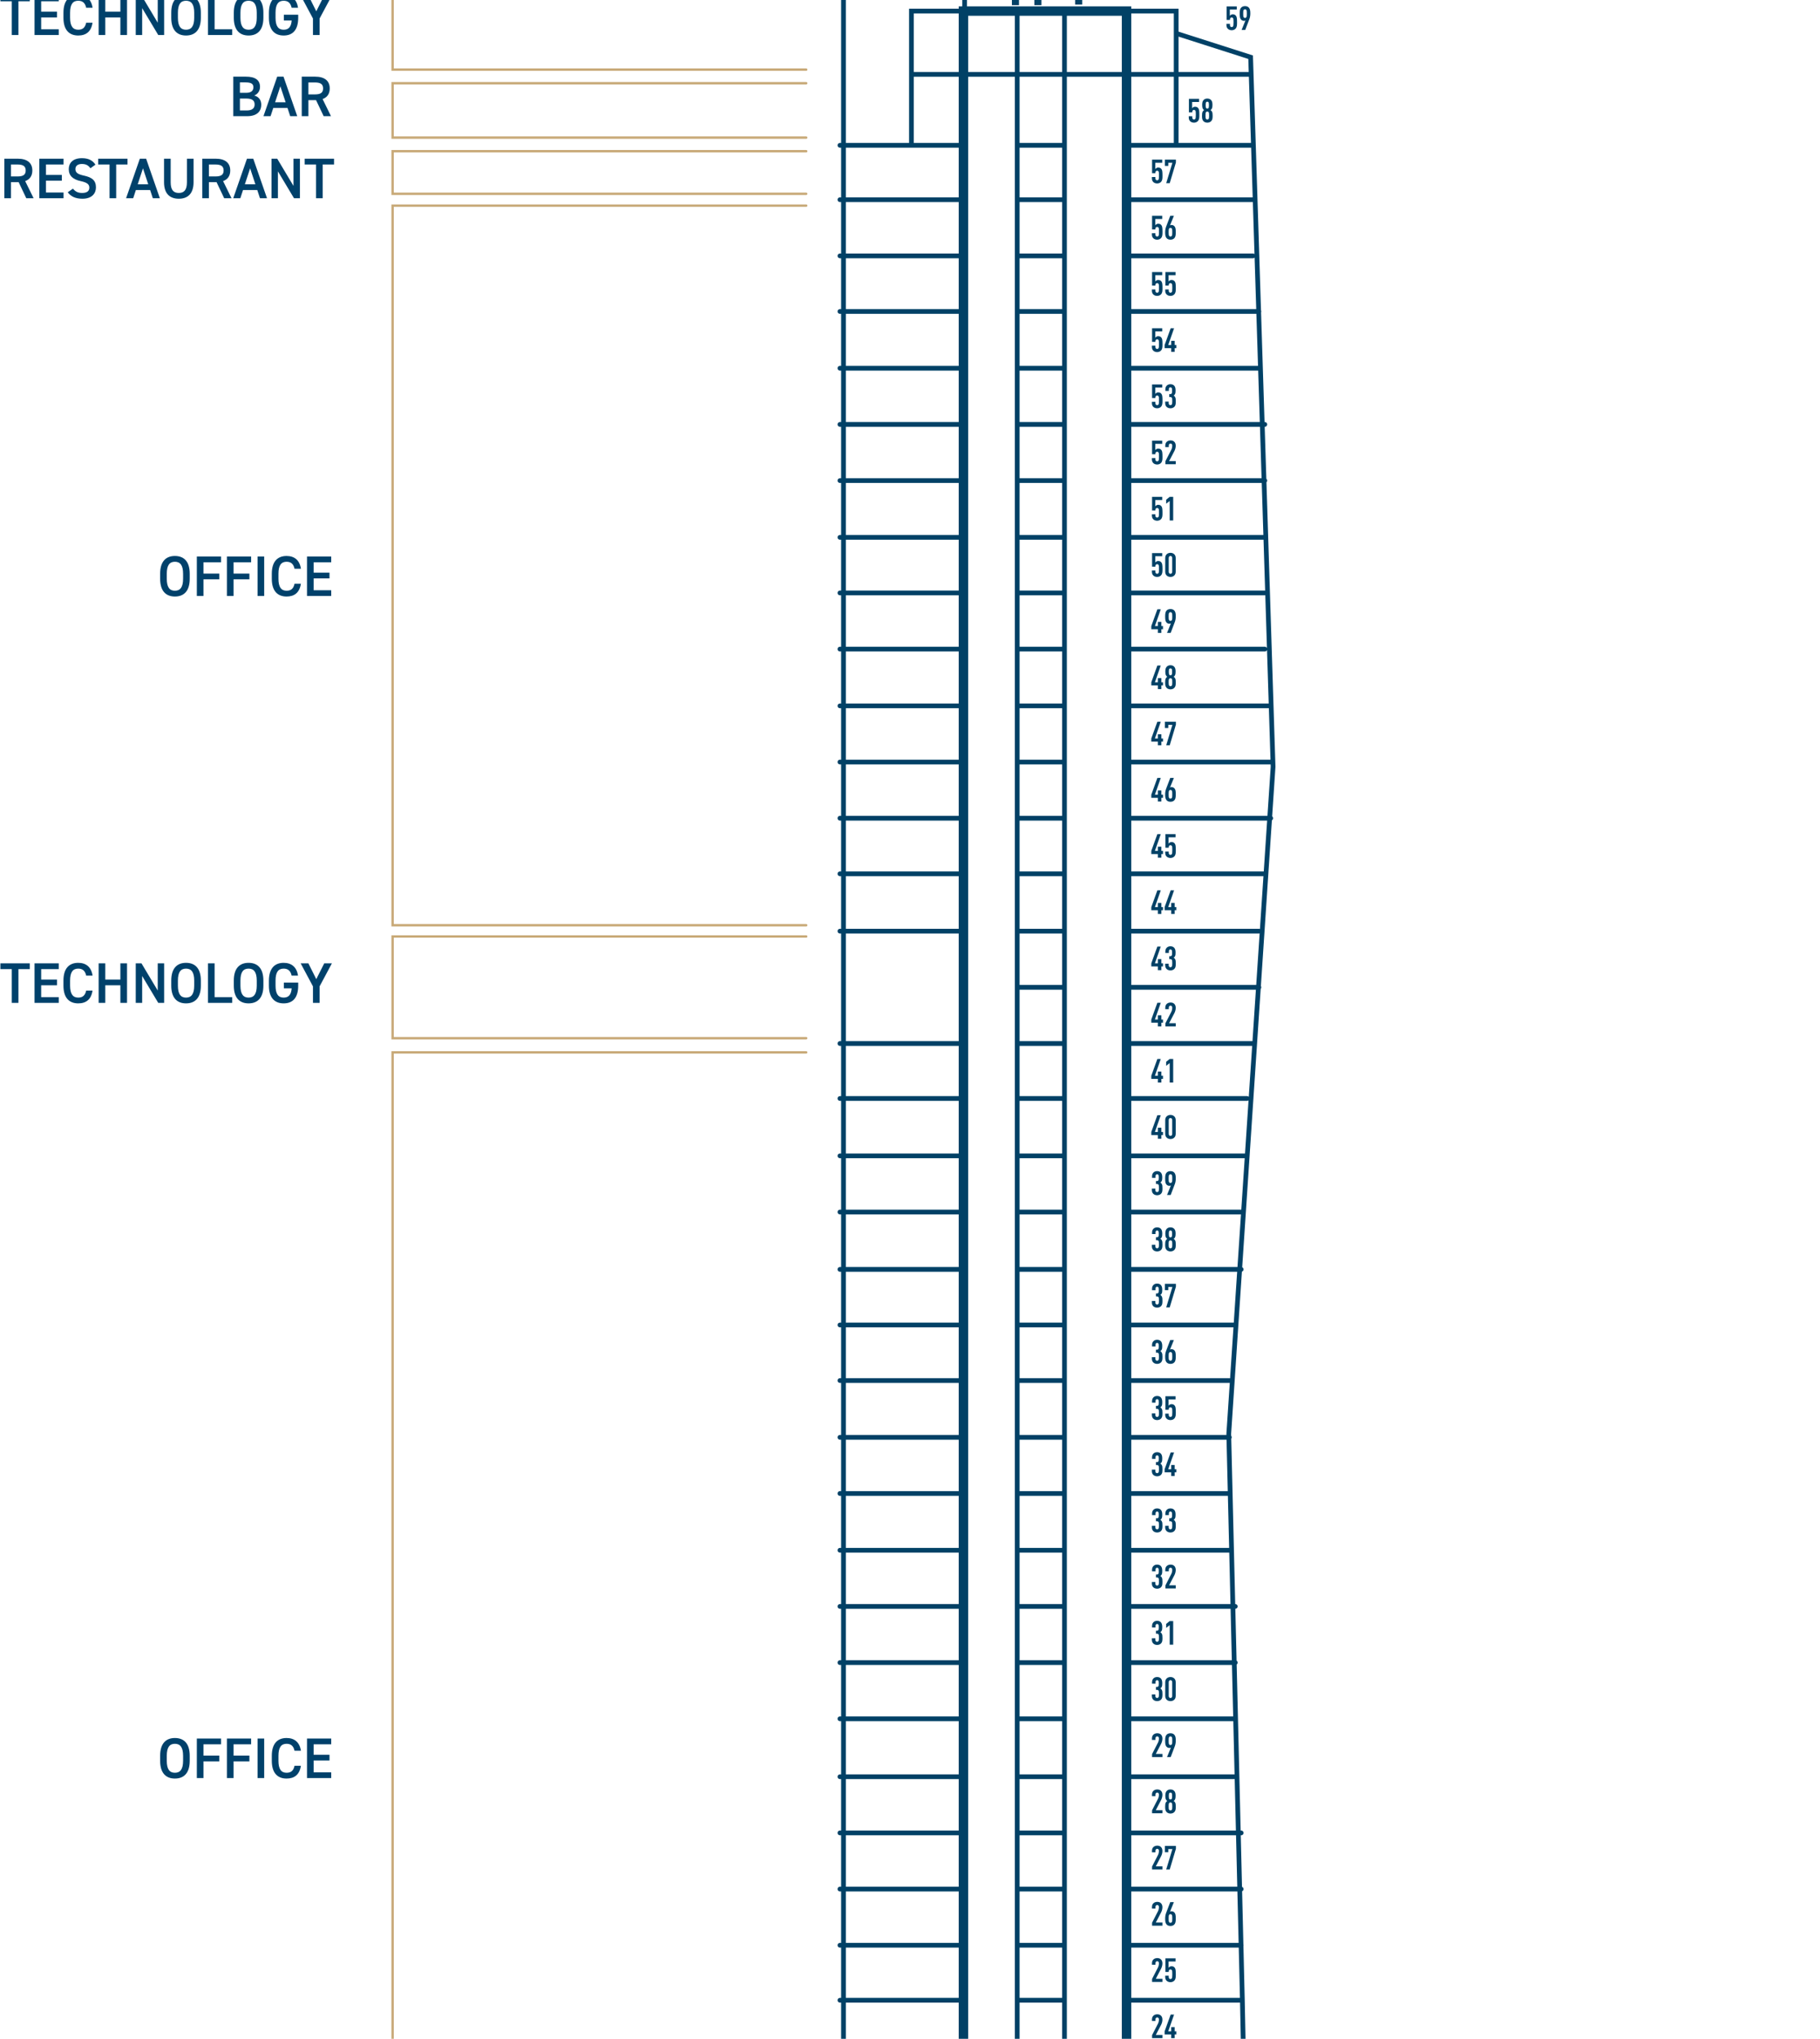 <svg width="636" height="712" viewBox="0 0 636 712" fill="none" xmlns="http://www.w3.org/2000/svg">
<g clip-path="url(#clip0_1336_7708)">
<path d="M336.674 1319.06V1181.33V901.107V3.869H393.667V144.288V450.939V881.076V1275.9V1320.92H334.402V1291.39H175.605" stroke="#014166" stroke-width="3.304" stroke-miterlimit="10" stroke-linecap="round"/>
<path d="M411.014 49.712V3.87H392.429M318.502 25.965H437.032M318.502 49.712V3.87H337.087V-13.27L294.755 -26.279V315.889V761.307V1007.25V1132.18H337.087M445.499 1176.58H420.719V1171.41M447.564 1153.24H420.719V1148.08M371.985 1320.92V1246.58V812.313V543.451V261.58V3.87M355.465 1320.92V1246.58V812.313V543.451V261.58V3.87M395.32 1130.73H448.596M293.516 1091.91H336.261M293.516 954.59H336.261M293.516 167.83H336.261M293.516 69.743H336.261M293.516 50.745H336.261M293.516 89.36H336.261M293.516 108.771H336.261M293.516 128.595H336.261M293.516 148.212H336.261M293.516 187.654H336.261M293.516 207.064H336.261M293.516 226.682H336.261M293.516 246.506H336.261M293.516 266.123H336.261M293.516 285.74H336.261M293.516 305.151H336.261M293.516 325.182H336.261M293.516 364.417H336.261M293.516 383.621H336.261M293.516 403.651H336.261M293.516 423.269H336.261M293.516 443.299H336.261M293.516 462.71H336.261M293.516 482.121H336.261M293.516 501.945H336.261M293.516 521.562H336.261M293.516 541.386H336.261M293.516 561.003H336.261M293.516 580.621H336.261M293.516 600.238H336.261M293.516 620.475H336.261M293.516 640.093H336.261M293.516 659.71H336.261M293.516 679.327H336.261M293.516 698.532H336.261M293.516 719.182H336.261M293.516 738.593H336.261M293.516 758.416H336.261M293.516 777.827H336.261M293.516 797.445H336.261M293.516 817.062H336.261M293.516 836.886H336.261M293.516 876.121H336.261M293.516 895.532H336.261M293.516 915.356H336.261M293.516 934.766H336.261M293.516 974.001H336.261M293.516 993.619H336.261M293.516 1013.24H336.261M293.516 1033.06H336.261M293.516 1052.88H336.261M293.516 1072.29H336.261M293.516 1111.74H336.261M395.32 1111.74H450.661M395.32 1091.91H452.107M395.32 1072.29H453.346M395.32 1052.88H454.378M395.32 1033.06H456.443M395.32 1013.24H456.443M395.32 993.619H458.508M395.32 974.001H460.573M395.32 954.59H458.508M395.32 934.766H456.443M395.32 915.356H454.378M395.32 895.532H452.313M429.185 876.121H450.248H395.32M395.32 856.71H448.183M395.32 836.886H446.118M395.32 817.062H444.053M395.32 797.445H441.988M395.32 777.827H439.923M395.32 758.416H437.858M395.32 738.593H437.858M395.32 719.182H433.728M395.32 698.532H433.728M395.32 679.327H433.728M395.32 659.71H433.728M395.32 640.093H433.728M395.32 620.475H431.663M395.32 600.238H431.663M395.32 580.621H431.663M395.32 561.003H431.663M395.32 541.386H429.598M395.32 521.562H429.598M395.32 501.945H429.598M395.32 482.121H429.598M395.32 462.71H431.663M395.32 443.299H433.728M395.32 423.269H433.728M395.32 403.651H435.793M395.32 383.621H435.793M395.32 364.417H437.858M395.32 344.799H439.923M395.32 325.182H439.923M395.32 305.151H441.988M395.32 285.74H444.053M395.32 266.123H444.053M395.32 246.506H444.053M395.32 226.682H441.988M395.32 207.064H441.988M395.32 187.654H441.988M395.32 167.83H441.988M395.32 148.212H441.988M395.32 128.595H439.923M395.32 108.771H439.923M395.32 89.36H437.858M355.465 50.745H371.779M173.953 1274.04H334.815M173.953 1256.08H334.815M173.953 1234.19H334.815M355.465 1274.04H371.779M355.465 1256.08H371.779M355.465 1234.19H371.779M355.465 1211.47H371.779M178.496 1176.58H219.589L220.622 1169.76M178.496 1153.24H223.719L226.61 1121.44M334.609 1153.24H270.801L266.877 1121.44M355.465 1176.58H371.779M355.465 1153.24H371.779M355.465 1130.73H371.779M355.465 1111.74H371.779M355.465 1091.91H371.779M355.465 1072.29H371.779M355.465 1052.88H371.779M355.465 1033.06H371.779M355.465 1013.24H371.779M355.465 993.619H371.779M355.465 974.001H371.779M355.465 954.59H371.779M355.465 934.766H371.779M355.465 915.356H371.779M355.465 895.532H371.779M355.465 876.121H371.779M355.465 856.71H371.779M355.465 836.886H371.779M355.465 817.062H371.779M355.465 797.445H371.779M355.465 777.827H371.779M355.465 758.416H371.779M355.465 738.593H371.779M355.465 719.182H371.779M355.465 698.532H371.779M355.465 679.327H371.779M355.465 659.71H371.779M355.465 640.093H371.779M355.465 620.475H371.779M355.465 600.238H371.779M355.465 580.621H371.779M355.465 561.003H371.779M355.465 541.386H371.779M355.465 521.562H371.779M355.465 501.945H371.779M355.465 482.121H371.779M355.465 462.71H371.779M355.465 443.299H371.779M355.465 423.269H371.779M355.465 403.651H371.779M355.465 383.621H371.779M355.465 364.417H371.779M355.465 344.799H371.779M355.465 325.182H371.779M355.465 305.151H371.779M355.465 285.74H371.779M355.465 266.123H371.779M355.465 246.506H371.779M355.465 226.682H371.779M355.465 207.064H371.779M355.465 187.654H371.779M355.465 167.83H371.779M355.465 148.212H371.779M355.465 128.595H371.779M355.465 108.771H371.779M355.465 89.36H371.779M355.465 69.743H371.779M395.32 69.743H415.763H437.858M395.32 50.745H437.858M443.434 1211.47L450.661 1110.91L460.367 974.208L450.455 875.501L448.596 856.916L434.554 718.562L434.141 698.325L429.392 500.706L444.879 267.775L437.032 19.976L411.22 11.716" stroke="#014166" stroke-width="1.652" stroke-miterlimit="10" stroke-linecap="round"/>
<path d="M362.692 1.806V-12.856M354.845 1.806V-12.856M337.086 -13.269H376.321M376.94 -16.779V1.599M337.086 -13.888V-16.779M459.54 1256.08V1274.04" stroke="#014166" stroke-width="2.478" stroke-miterlimit="10"/>
<path d="M404.394 703.434C404.892 703.434 405.331 703.561 405.667 703.873C405.99 704.174 406.21 704.636 406.21 705.296C406.21 705.897 406.025 706.591 405.759 707.1L403.897 710.662H406.21V711.761H402.59V710.72L404.649 706.718C404.834 706.371 404.984 705.851 404.984 705.249C404.984 704.775 404.73 704.532 404.394 704.532C404.059 704.532 403.781 704.764 403.781 705.238V705.77H402.555V705.284C402.555 704.625 402.741 704.232 403.064 703.919C403.388 703.607 403.897 703.434 404.394 703.434ZM410.285 703.526L408.238 709.378H409.267V707.909H410.493V709.378H411.06V710.477H410.493V711.761H409.267V710.477H406.977V709.378L409.094 703.526H410.285Z" fill="#014166"/>
<path d="M404.394 683.805C404.892 683.805 405.331 683.932 405.667 684.244C405.99 684.545 406.21 685.007 406.21 685.667C406.21 686.268 406.025 686.962 405.759 687.471L403.897 691.033H406.21V692.132H402.59V691.091L404.649 687.089C404.834 686.742 404.984 686.222 404.984 685.62C404.984 685.146 404.73 684.903 404.394 684.903C404.059 684.903 403.781 685.135 403.781 685.609V686.141H402.555V685.655C402.555 684.996 402.741 684.603 403.064 684.29C403.388 683.978 403.897 683.805 404.394 683.805ZM410.794 683.897V684.996H408.365V687.205C408.469 687.055 408.62 686.916 408.793 686.812C408.967 686.708 409.186 686.661 409.383 686.661C409.915 686.661 410.239 686.835 410.493 687.159C410.783 687.506 410.887 688.015 410.887 689.46C410.887 690.501 410.875 691.16 410.331 691.715C410.019 692.039 409.522 692.224 409.025 692.224C408.516 692.224 408.03 692.062 407.706 691.75C407.371 691.438 407.186 691.045 407.186 690.374V689.969H408.412V690.397C408.412 690.894 408.678 691.126 409.025 691.126C409.186 691.126 409.348 691.068 409.464 690.917C409.603 690.732 409.661 690.443 409.661 689.46C409.661 688.581 409.638 688.234 409.499 688.015C409.383 687.841 409.221 687.76 409.025 687.76C408.678 687.76 408.412 688.003 408.412 688.466V688.639H407.243V683.897H410.794Z" fill="#014166"/>
<path d="M404.394 664.175C404.892 664.175 405.331 664.302 405.667 664.614C405.99 664.915 406.21 665.378 406.21 666.037C406.21 666.638 406.025 667.332 405.759 667.841L403.897 671.403H406.21V672.502H402.59V671.461L404.649 667.459C404.834 667.112 404.984 666.592 404.984 665.991C404.984 665.516 404.73 665.274 404.394 665.274C404.059 665.274 403.781 665.505 403.781 665.979V666.511H402.555V666.025C402.555 665.366 402.741 664.973 403.064 664.661C403.388 664.348 403.897 664.175 404.394 664.175ZM410.216 664.267L408.863 667.598C409.001 667.494 409.198 667.459 409.372 667.459C409.799 667.459 410.193 667.621 410.459 667.968C410.759 668.35 410.875 668.789 410.875 670.004C410.875 671.103 410.748 671.554 410.482 671.935C410.158 672.398 409.603 672.594 409.013 672.594C408.354 672.594 407.856 672.352 407.567 671.935C407.255 671.473 407.163 670.998 407.163 670.004C407.163 669.264 407.29 668.593 407.498 668.061L408.944 664.267H410.216ZM409.025 668.466C408.851 668.466 408.678 668.535 408.574 668.674C408.4 668.894 408.388 669.333 408.388 669.981C408.388 670.628 408.4 671.068 408.574 671.288C408.678 671.426 408.851 671.496 409.025 671.496C409.198 671.496 409.36 671.426 409.464 671.288C409.638 671.068 409.649 670.628 409.649 669.981C409.649 669.333 409.638 668.894 409.464 668.674C409.36 668.535 409.198 668.466 409.025 668.466Z" fill="#014166"/>
<path d="M404.394 644.544C404.892 644.544 405.331 644.671 405.667 644.983C405.99 645.284 406.21 645.747 406.21 646.406C406.21 647.007 406.025 647.701 405.759 648.21L403.897 651.772H406.21V652.871H402.59V651.83L404.649 647.829C404.834 647.482 404.984 646.961 404.984 646.36C404.984 645.886 404.73 645.643 404.394 645.643C404.059 645.643 403.781 645.874 403.781 646.348V646.88H402.555V646.394C402.555 645.735 402.741 645.342 403.064 645.03C403.388 644.717 403.897 644.544 404.394 644.544ZM410.921 644.636V645.654L408.759 652.871H407.533L409.695 645.735H408.261V646.834H407.082V644.636H410.921Z" fill="#014166"/>
<path d="M404.394 624.916C404.892 624.916 405.331 625.043 405.667 625.355C405.99 625.656 406.21 626.119 406.21 626.778C406.21 627.379 406.025 628.073 405.759 628.582L403.897 632.144H406.21V633.243H402.59V632.202L404.649 628.201C404.834 627.854 404.984 627.333 404.984 626.732C404.984 626.258 404.73 626.015 404.394 626.015C404.059 626.015 403.781 626.246 403.781 626.72V627.252H402.555V626.766C402.555 626.107 402.741 625.714 403.064 625.402C403.388 625.089 403.897 624.916 404.394 624.916ZM409.013 624.916C409.51 624.916 409.973 625.066 410.285 625.39C410.702 625.807 410.817 626.339 410.817 627.148C410.817 627.703 410.771 628.073 410.597 628.432C410.493 628.629 410.343 628.79 410.146 628.941C410.355 629.091 410.517 629.253 410.632 629.461C410.829 629.82 410.875 630.225 410.875 630.918C410.875 631.821 410.817 632.364 410.331 632.85C410.019 633.162 409.522 633.336 409.025 633.336C408.516 633.336 408.03 633.162 407.706 632.85C407.22 632.364 407.163 631.821 407.163 630.918C407.163 630.225 407.209 629.82 407.405 629.461C407.521 629.253 407.683 629.091 407.891 628.941C407.695 628.79 407.544 628.629 407.44 628.432C407.267 628.073 407.22 627.703 407.22 627.148C407.22 626.339 407.336 625.807 407.752 625.39C408.076 625.066 408.516 624.916 409.013 624.916ZM409.025 629.45C408.851 629.45 408.678 629.519 408.574 629.646C408.412 629.854 408.388 630.167 408.388 630.849C408.388 631.497 408.412 631.832 408.574 632.04C408.678 632.168 408.851 632.237 409.025 632.237C409.198 632.237 409.36 632.168 409.464 632.04C409.626 631.832 409.649 631.497 409.649 630.849C409.649 630.167 409.626 629.854 409.464 629.646C409.36 629.519 409.198 629.45 409.025 629.45ZM409.025 626.015C408.874 626.015 408.735 626.061 408.643 626.154C408.504 626.304 408.446 626.512 408.446 627.218C408.446 627.923 408.516 628.131 408.654 628.282C408.747 628.374 408.874 628.42 409.025 628.42C409.175 628.42 409.302 628.374 409.395 628.282C409.533 628.131 409.591 627.923 409.591 627.218C409.591 626.512 409.533 626.304 409.395 626.154C409.302 626.061 409.175 626.015 409.025 626.015Z" fill="#014166"/>
<path d="M404.394 605.286C404.892 605.286 405.331 605.413 405.667 605.726C405.99 606.026 406.21 606.489 406.21 607.148C406.21 607.75 406.025 608.444 405.759 608.952L403.897 612.515H406.21V613.613H402.59V612.572L404.649 608.571C404.834 608.224 404.984 607.703 404.984 607.102C404.984 606.628 404.73 606.385 404.394 606.385C404.059 606.385 403.781 606.616 403.781 607.09V607.622H402.555V607.137C402.555 606.477 402.741 606.084 403.064 605.772C403.388 605.46 403.897 605.286 404.394 605.286ZM409.025 605.286C409.684 605.286 410.181 605.529 410.47 605.945C410.783 606.408 410.875 606.882 410.875 607.877C410.875 608.617 410.748 609.288 410.54 609.82L409.094 613.613H407.822L409.175 610.282C409.036 610.387 408.84 610.421 408.666 610.421C408.238 610.421 407.845 610.259 407.579 609.912C407.278 609.531 407.163 609.091 407.163 607.877C407.163 606.778 407.29 606.327 407.556 605.945C407.88 605.483 408.435 605.286 409.025 605.286ZM409.013 606.385C408.84 606.385 408.678 606.454 408.574 606.593C408.4 606.813 408.388 607.252 408.388 607.9C408.388 608.548 408.4 608.987 408.574 609.207C408.678 609.346 408.84 609.415 409.013 609.415C409.186 609.415 409.36 609.346 409.464 609.207C409.638 608.987 409.649 608.548 409.649 607.9C409.649 607.252 409.638 606.813 409.464 606.593C409.36 606.454 409.186 606.385 409.013 606.385Z" fill="#014166"/>
<path d="M404.36 585.654C404.903 585.654 405.331 585.828 405.62 586.117C405.99 586.475 406.152 587.019 406.152 587.829C406.152 588.395 406.129 588.777 405.944 589.136C405.84 589.332 405.69 589.506 405.493 589.621C405.701 589.772 405.863 589.922 405.967 590.119C406.199 590.512 406.222 590.928 406.222 591.634C406.222 592.617 406.164 593.126 405.678 593.6C405.354 593.9 404.857 594.074 404.36 594.074C403.862 594.074 403.354 593.912 403.03 593.588C402.706 593.276 402.521 592.894 402.521 592.223V591.738H403.747V592.27C403.747 592.744 404.013 592.975 404.36 592.975C404.522 592.975 404.672 592.929 404.788 592.779C404.926 592.617 404.996 592.339 404.996 591.634C404.996 590.755 404.95 590.523 404.811 590.35C404.718 590.223 404.556 590.142 404.348 590.142H403.943V589.112H404.348C404.522 589.112 404.66 589.043 404.741 588.95C404.903 588.754 404.926 588.511 404.926 587.91C404.926 587.331 404.892 587.1 404.764 586.938C404.672 586.822 404.545 586.753 404.36 586.753C404.036 586.753 403.805 586.973 403.805 587.412V587.991H402.579V587.493C402.579 586.857 402.764 586.452 403.087 586.128C403.411 585.805 403.862 585.654 404.36 585.654ZM409.025 585.654C409.533 585.654 410.008 585.828 410.331 586.14C410.655 586.452 410.852 586.846 410.852 587.505V592.223C410.852 592.883 410.655 593.276 410.331 593.588C410.008 593.9 409.533 594.074 409.025 594.074C408.516 594.074 408.03 593.9 407.706 593.588C407.382 593.276 407.186 592.883 407.186 592.223V587.505C407.186 586.846 407.382 586.452 407.706 586.14C408.03 585.828 408.516 585.654 409.025 585.654ZM409.025 586.753C408.689 586.753 408.412 586.984 408.412 587.459V592.27C408.412 592.744 408.689 592.975 409.025 592.975C409.36 592.975 409.626 592.744 409.626 592.27V587.459C409.626 586.984 409.36 586.753 409.025 586.753Z" fill="#014166"/>
<path d="M404.36 566.025C404.903 566.025 405.331 566.199 405.62 566.488C405.99 566.847 406.152 567.39 406.152 568.2C406.152 568.766 406.129 569.148 405.944 569.507C405.84 569.703 405.69 569.877 405.493 569.992C405.701 570.143 405.863 570.293 405.967 570.49C406.199 570.883 406.222 571.299 406.222 572.005C406.222 572.988 406.164 573.497 405.678 573.971C405.354 574.272 404.857 574.445 404.36 574.445C403.862 574.445 403.354 574.283 403.03 573.959C402.706 573.647 402.521 573.265 402.521 572.595V572.109H403.747V572.641C403.747 573.115 404.013 573.346 404.36 573.346C404.522 573.346 404.672 573.3 404.788 573.15C404.926 572.988 404.996 572.71 404.996 572.005C404.996 571.126 404.95 570.894 404.811 570.721C404.718 570.594 404.556 570.513 404.348 570.513H403.943V569.483H404.348C404.522 569.483 404.66 569.414 404.741 569.322C404.903 569.125 404.926 568.882 404.926 568.281C404.926 567.702 404.892 567.471 404.764 567.309C404.672 567.193 404.545 567.124 404.36 567.124C404.036 567.124 403.805 567.344 403.805 567.783V568.362H402.579V567.864C402.579 567.228 402.764 566.823 403.087 566.5C403.411 566.176 403.862 566.025 404.36 566.025ZM409.973 566.118V574.353H408.747V567.552L407.509 568.5V567.113L408.747 566.118H409.973Z" fill="#014166"/>
<path d="M404.36 546.395C404.903 546.395 405.331 546.569 405.62 546.858C405.99 547.217 406.152 547.76 406.152 548.57C406.152 549.137 406.129 549.518 405.944 549.877C405.84 550.073 405.69 550.247 405.493 550.362C405.701 550.513 405.863 550.663 405.967 550.86C406.199 551.253 406.222 551.669 406.222 552.375C406.222 553.358 406.164 553.867 405.678 554.341C405.354 554.642 404.857 554.815 404.36 554.815C403.862 554.815 403.354 554.653 403.03 554.329C402.706 554.017 402.521 553.635 402.521 552.965V552.479H403.747V553.011C403.747 553.485 404.013 553.716 404.36 553.716C404.522 553.716 404.672 553.67 404.788 553.52C404.926 553.358 404.996 553.08 404.996 552.375C404.996 551.496 404.95 551.265 404.811 551.091C404.718 550.964 404.556 550.883 404.348 550.883H403.943V549.854H404.348C404.522 549.854 404.66 549.784 404.741 549.692C404.903 549.495 404.926 549.252 404.926 548.651C404.926 548.072 404.892 547.841 404.764 547.679C404.672 547.564 404.545 547.494 404.36 547.494C404.036 547.494 403.805 547.714 403.805 548.153V548.732H402.579V548.234C402.579 547.598 402.764 547.194 403.087 546.87C403.411 546.546 403.862 546.395 404.36 546.395ZM409.048 546.395C409.545 546.395 409.985 546.523 410.32 546.835C410.644 547.136 410.863 547.598 410.863 548.258C410.863 548.859 410.678 549.553 410.412 550.062L408.55 553.624H410.863V554.723H407.243V553.682L409.302 549.68C409.487 549.333 409.638 548.813 409.638 548.211C409.638 547.737 409.383 547.494 409.048 547.494C408.712 547.494 408.435 547.726 408.435 548.2V548.732H407.209V548.246C407.209 547.587 407.394 547.194 407.718 546.881C408.042 546.569 408.55 546.395 409.048 546.395Z" fill="#014166"/>
<path d="M404.36 526.767C404.903 526.767 405.331 526.94 405.62 527.229C405.99 527.588 406.152 528.131 406.152 528.941C406.152 529.508 406.129 529.889 405.944 530.248C405.84 530.444 405.69 530.618 405.493 530.734C405.701 530.884 405.863 531.034 405.967 531.231C406.199 531.624 406.222 532.04 406.222 532.746C406.222 533.729 406.164 534.238 405.678 534.712C405.354 535.013 404.857 535.186 404.36 535.186C403.862 535.186 403.354 535.024 403.03 534.701C402.706 534.388 402.521 534.007 402.521 533.336V532.85H403.747V533.382C403.747 533.856 404.013 534.088 404.36 534.088C404.522 534.088 404.672 534.041 404.788 533.891C404.926 533.729 404.996 533.451 404.996 532.746C404.996 531.867 404.95 531.636 404.811 531.462C404.718 531.335 404.556 531.254 404.348 531.254H403.943V530.225H404.348C404.522 530.225 404.66 530.155 404.741 530.063C404.903 529.866 404.926 529.623 404.926 529.022C404.926 528.444 404.892 528.212 404.764 528.05C404.672 527.935 404.545 527.865 404.36 527.865C404.036 527.865 403.805 528.085 403.805 528.525V529.103H402.579V528.606C402.579 527.969 402.764 527.565 403.087 527.241C403.411 526.917 403.862 526.767 404.36 526.767ZM409.013 526.767C409.557 526.767 409.985 526.94 410.274 527.229C410.644 527.588 410.806 528.131 410.806 528.941C410.806 529.508 410.783 529.889 410.597 530.248C410.493 530.444 410.343 530.618 410.146 530.734C410.355 530.884 410.517 531.034 410.621 531.231C410.852 531.624 410.875 532.04 410.875 532.746C410.875 533.729 410.817 534.238 410.331 534.712C410.008 535.013 409.51 535.186 409.013 535.186C408.516 535.186 408.007 535.024 407.683 534.701C407.359 534.388 407.174 534.007 407.174 533.336V532.85H408.4V533.382C408.4 533.856 408.666 534.088 409.013 534.088C409.175 534.088 409.325 534.041 409.441 533.891C409.58 533.729 409.649 533.451 409.649 532.746C409.649 531.867 409.603 531.636 409.464 531.462C409.372 531.335 409.21 531.254 409.001 531.254H408.597V530.225H409.001C409.175 530.225 409.314 530.155 409.395 530.063C409.557 529.866 409.58 529.623 409.58 529.022C409.58 528.444 409.545 528.212 409.418 528.05C409.325 527.935 409.198 527.865 409.013 527.865C408.689 527.865 408.458 528.085 408.458 528.525V529.103H407.232V528.606C407.232 527.969 407.417 527.565 407.741 527.241C408.065 526.917 408.516 526.767 409.013 526.767Z" fill="#014166"/>
<path d="M404.36 507.137C404.903 507.137 405.331 507.31 405.62 507.599C405.99 507.958 406.152 508.501 406.152 509.311C406.152 509.878 406.129 510.259 405.944 510.618C405.84 510.815 405.69 510.988 405.493 511.104C405.701 511.254 405.863 511.404 405.967 511.601C406.199 511.994 406.222 512.411 406.222 513.116C406.222 514.099 406.164 514.608 405.678 515.082C405.354 515.383 404.857 515.556 404.36 515.556C403.862 515.556 403.354 515.394 403.03 515.071C402.706 514.758 402.521 514.377 402.521 513.706V513.22H403.747V513.752C403.747 514.226 404.013 514.458 404.36 514.458C404.522 514.458 404.672 514.411 404.788 514.261C404.926 514.099 404.996 513.822 404.996 513.116C404.996 512.237 404.95 512.006 404.811 511.832C404.718 511.705 404.556 511.624 404.348 511.624H403.943V510.595H404.348C404.522 510.595 404.66 510.525 404.741 510.433C404.903 510.236 404.926 509.993 404.926 509.392C404.926 508.814 404.892 508.582 404.764 508.42C404.672 508.305 404.545 508.235 404.36 508.235C404.036 508.235 403.805 508.455 403.805 508.895V509.473H402.579V508.976C402.579 508.34 402.764 507.935 403.087 507.611C403.411 507.287 403.862 507.137 404.36 507.137ZM410.285 507.229L408.238 513.081H409.267V511.613H410.493V513.081H411.06V514.18H410.493V515.464H409.267V514.18H406.977V513.081L409.094 507.229H410.285Z" fill="#014166"/>
<path d="M404.36 487.506C404.903 487.506 405.331 487.679 405.62 487.968C405.99 488.327 406.152 488.871 406.152 489.68C406.152 490.247 406.129 490.629 405.944 490.987C405.84 491.184 405.69 491.357 405.493 491.473C405.701 491.623 405.863 491.774 405.967 491.97C406.199 492.363 406.222 492.78 406.222 493.485C406.222 494.468 406.164 494.977 405.678 495.451C405.354 495.752 404.857 495.926 404.36 495.926C403.862 495.926 403.354 495.764 403.03 495.44C402.706 495.128 402.521 494.746 402.521 494.075V493.589H403.747V494.121C403.747 494.595 404.013 494.827 404.36 494.827C404.522 494.827 404.672 494.781 404.788 494.63C404.926 494.468 404.996 494.191 404.996 493.485C404.996 492.606 404.95 492.375 404.811 492.201C404.718 492.074 404.556 491.993 404.348 491.993H403.943V490.964H404.348C404.522 490.964 404.66 490.895 404.741 490.802C404.903 490.605 404.926 490.363 404.926 489.761C404.926 489.183 404.892 488.952 404.764 488.79C404.672 488.674 404.545 488.605 404.36 488.605C404.036 488.605 403.805 488.824 403.805 489.264V489.842H402.579V489.345C402.579 488.709 402.764 488.304 403.087 487.98C403.411 487.656 403.862 487.506 404.36 487.506ZM410.794 487.598V488.697H408.365V490.906C408.469 490.756 408.62 490.617 408.793 490.513C408.967 490.409 409.186 490.363 409.383 490.363C409.915 490.363 410.239 490.536 410.493 490.86C410.783 491.207 410.887 491.716 410.887 493.161C410.887 494.202 410.875 494.862 410.331 495.417C410.019 495.74 409.522 495.926 409.025 495.926C408.516 495.926 408.03 495.764 407.706 495.451C407.371 495.139 407.186 494.746 407.186 494.075V493.67H408.412V494.098C408.412 494.595 408.678 494.827 409.025 494.827C409.186 494.827 409.348 494.769 409.464 494.619C409.603 494.434 409.661 494.144 409.661 493.161C409.661 492.282 409.638 491.935 409.499 491.716C409.383 491.542 409.221 491.461 409.025 491.461C408.678 491.461 408.412 491.704 408.412 492.167V492.34H407.243V487.598H410.794Z" fill="#014166"/>
<path d="M404.36 467.877C404.903 467.877 405.331 468.05 405.62 468.34C405.99 468.698 406.152 469.242 406.152 470.051C406.152 470.618 406.129 471 405.944 471.358C405.84 471.555 405.69 471.728 405.493 471.844C405.701 471.994 405.863 472.145 405.967 472.341C406.199 472.734 406.222 473.151 406.222 473.856C406.222 474.839 406.164 475.348 405.678 475.822C405.354 476.123 404.857 476.297 404.36 476.297C403.862 476.297 403.354 476.135 403.03 475.811C402.706 475.499 402.521 475.117 402.521 474.446V473.96H403.747V474.492C403.747 474.967 404.013 475.198 404.36 475.198C404.522 475.198 404.672 475.152 404.788 475.001C404.926 474.839 404.996 474.562 404.996 473.856C404.996 472.977 404.95 472.746 404.811 472.573C404.718 472.445 404.556 472.364 404.348 472.364H403.943V471.335H404.348C404.522 471.335 404.66 471.266 404.741 471.173C404.903 470.976 404.926 470.734 404.926 470.132C404.926 469.554 404.892 469.323 404.764 469.161C404.672 469.045 404.545 468.976 404.36 468.976C404.036 468.976 403.805 469.195 403.805 469.635V470.213H402.579V469.716C402.579 469.08 402.764 468.675 403.087 468.351C403.411 468.027 403.862 467.877 404.36 467.877ZM410.216 467.969L408.863 471.3C409.001 471.196 409.198 471.162 409.372 471.162C409.799 471.162 410.193 471.323 410.459 471.67C410.759 472.052 410.875 472.492 410.875 473.706C410.875 474.805 410.748 475.256 410.482 475.637C410.158 476.1 409.603 476.297 409.013 476.297C408.354 476.297 407.856 476.054 407.567 475.637C407.255 475.175 407.163 474.701 407.163 473.706C407.163 472.966 407.29 472.295 407.498 471.763L408.944 467.969H410.216ZM409.025 472.168C408.851 472.168 408.678 472.237 408.574 472.376C408.4 472.596 408.388 473.035 408.388 473.683C408.388 474.33 408.4 474.77 408.574 474.99C408.678 475.129 408.851 475.198 409.025 475.198C409.198 475.198 409.36 475.129 409.464 474.99C409.638 474.77 409.649 474.33 409.649 473.683C409.649 473.035 409.638 472.596 409.464 472.376C409.36 472.237 409.198 472.168 409.025 472.168Z" fill="#014166"/>
<path d="M404.36 448.247C404.903 448.247 405.331 448.421 405.62 448.71C405.99 449.068 406.152 449.612 406.152 450.421C406.152 450.988 406.129 451.37 405.944 451.728C405.84 451.925 405.69 452.098 405.493 452.214C405.701 452.364 405.863 452.515 405.967 452.711C406.199 453.105 406.222 453.521 406.222 454.226C406.222 455.209 406.164 455.718 405.678 456.193C405.354 456.493 404.857 456.667 404.36 456.667C403.862 456.667 403.354 456.505 403.03 456.181C402.706 455.869 402.521 455.487 402.521 454.816V454.331H403.747V454.863C403.747 455.337 404.013 455.568 404.36 455.568C404.522 455.568 404.672 455.522 404.788 455.371C404.926 455.209 404.996 454.932 404.996 454.226C404.996 453.347 404.95 453.116 404.811 452.943C404.718 452.815 404.556 452.734 404.348 452.734H403.943V451.705H404.348C404.522 451.705 404.66 451.636 404.741 451.543C404.903 451.347 404.926 451.104 404.926 450.502C404.926 449.924 404.892 449.693 404.764 449.531C404.672 449.415 404.545 449.346 404.36 449.346C404.036 449.346 403.805 449.566 403.805 450.005V450.583H402.579V450.086C402.579 449.45 402.764 449.045 403.087 448.721C403.411 448.397 403.862 448.247 404.36 448.247ZM410.921 448.34V449.357L408.759 456.574H407.533L409.695 449.438H408.261V450.537H407.082V448.34H410.921Z" fill="#014166"/>
<path d="M404.36 428.617C404.903 428.617 405.331 428.791 405.62 429.08C405.99 429.438 406.152 429.982 406.152 430.791C406.152 431.358 406.129 431.74 405.944 432.098C405.84 432.295 405.69 432.468 405.493 432.584C405.701 432.734 405.863 432.885 405.967 433.081C406.199 433.475 406.222 433.891 406.222 434.597C406.222 435.58 406.164 436.088 405.678 436.563C405.354 436.863 404.857 437.037 404.36 437.037C403.862 437.037 403.354 436.875 403.03 436.551C402.706 436.239 402.521 435.857 402.521 435.186V434.701H403.747V435.233C403.747 435.707 404.013 435.938 404.36 435.938C404.522 435.938 404.672 435.892 404.788 435.742C404.926 435.58 404.996 435.302 404.996 434.597C404.996 433.718 404.95 433.486 404.811 433.313C404.718 433.186 404.556 433.105 404.348 433.105H403.943V432.075H404.348C404.522 432.075 404.66 432.006 404.741 431.913C404.903 431.717 404.926 431.474 404.926 430.872C404.926 430.294 404.892 430.063 404.764 429.901C404.672 429.785 404.545 429.716 404.36 429.716C404.036 429.716 403.805 429.936 403.805 430.375V430.953H402.579V430.456C402.579 429.82 402.764 429.415 403.087 429.091C403.411 428.768 403.862 428.617 404.36 428.617ZM409.013 428.617C409.51 428.617 409.973 428.768 410.285 429.091C410.702 429.508 410.817 430.04 410.817 430.849C410.817 431.404 410.771 431.775 410.597 432.133C410.493 432.33 410.343 432.492 410.146 432.642C410.355 432.792 410.517 432.954 410.632 433.162C410.829 433.521 410.875 433.926 410.875 434.62C410.875 435.522 410.817 436.065 410.331 436.551C410.019 436.863 409.522 437.037 409.025 437.037C408.516 437.037 408.03 436.863 407.706 436.551C407.22 436.065 407.163 435.522 407.163 434.62C407.163 433.926 407.209 433.521 407.405 433.162C407.521 432.954 407.683 432.792 407.891 432.642C407.695 432.492 407.544 432.33 407.44 432.133C407.267 431.775 407.22 431.404 407.22 430.849C407.22 430.04 407.336 429.508 407.752 429.091C408.076 428.768 408.516 428.617 409.013 428.617ZM409.025 433.151C408.851 433.151 408.678 433.22 408.574 433.347C408.412 433.556 408.388 433.868 408.388 434.55C408.388 435.198 408.412 435.533 408.574 435.742C408.678 435.869 408.851 435.938 409.025 435.938C409.198 435.938 409.36 435.869 409.464 435.742C409.626 435.533 409.649 435.198 409.649 434.55C409.649 433.868 409.626 433.556 409.464 433.347C409.36 433.22 409.198 433.151 409.025 433.151ZM409.025 429.716C408.874 429.716 408.735 429.762 408.643 429.855C408.504 430.005 408.446 430.213 408.446 430.919C408.446 431.624 408.516 431.832 408.654 431.983C408.747 432.075 408.874 432.122 409.025 432.122C409.175 432.122 409.302 432.075 409.395 431.983C409.533 431.832 409.591 431.624 409.591 430.919C409.591 430.213 409.533 430.005 409.395 429.855C409.302 429.762 409.175 429.716 409.025 429.716Z" fill="#014166"/>
<path d="M404.36 408.987C404.903 408.987 405.331 409.161 405.62 409.45C405.99 409.808 406.152 410.352 406.152 411.162C406.152 411.728 406.129 412.11 405.944 412.469C405.84 412.665 405.69 412.839 405.493 412.954C405.701 413.105 405.863 413.255 405.967 413.452C406.199 413.845 406.222 414.261 406.222 414.967C406.222 415.95 406.164 416.459 405.678 416.933C405.354 417.233 404.857 417.407 404.36 417.407C403.862 417.407 403.354 417.245 403.03 416.921C402.706 416.609 402.521 416.227 402.521 415.556V415.071H403.747V415.603C403.747 416.077 404.013 416.308 404.36 416.308C404.522 416.308 404.672 416.262 404.788 416.112C404.926 415.95 404.996 415.672 404.996 414.967C404.996 414.088 404.95 413.856 404.811 413.683C404.718 413.556 404.556 413.475 404.348 413.475H403.943V412.445H404.348C404.522 412.445 404.66 412.376 404.741 412.283C404.903 412.087 404.926 411.844 404.926 411.243C404.926 410.664 404.892 410.433 404.764 410.271C404.672 410.155 404.545 410.086 404.36 410.086C404.036 410.086 403.805 410.306 403.805 410.745V411.324H402.579V410.826C402.579 410.19 402.764 409.785 403.087 409.461C403.411 409.138 403.862 408.987 404.36 408.987ZM409.025 408.987C409.684 408.987 410.181 409.23 410.47 409.647C410.783 410.109 410.875 410.583 410.875 411.578C410.875 412.318 410.748 412.989 410.54 413.521L409.094 417.314H407.822L409.175 413.984C409.036 414.088 408.84 414.122 408.666 414.122C408.238 414.122 407.845 413.96 407.579 413.613C407.278 413.232 407.163 412.792 407.163 411.578C407.163 410.479 407.29 410.028 407.556 409.647C407.88 409.184 408.435 408.987 409.025 408.987ZM409.013 410.086C408.84 410.086 408.678 410.155 408.574 410.294C408.4 410.514 408.388 410.953 408.388 411.601C408.388 412.249 408.4 412.688 408.574 412.908C408.678 413.047 408.84 413.116 409.013 413.116C409.186 413.116 409.36 413.047 409.464 412.908C409.638 412.688 409.649 412.249 409.649 411.601C409.649 410.953 409.638 410.514 409.464 410.294C409.36 410.155 409.186 410.086 409.013 410.086Z" fill="#014166"/>
<path d="M405.632 389.45L403.585 395.302H404.614V393.833H405.84V395.302H406.407V396.401H405.84V397.685H404.614V396.401H402.324V395.302L404.441 389.45H405.632ZM409.025 389.357C409.533 389.357 410.008 389.531 410.331 389.843C410.655 390.155 410.852 390.549 410.852 391.208V395.927C410.852 396.586 410.655 396.979 410.331 397.291C410.008 397.604 409.533 397.777 409.025 397.777C408.516 397.777 408.03 397.604 407.706 397.291C407.382 396.979 407.186 396.586 407.186 395.927V391.208C407.186 390.549 407.382 390.155 407.706 389.843C408.03 389.531 408.516 389.357 409.025 389.357ZM409.025 390.456C408.689 390.456 408.412 390.687 408.412 391.162V395.973C408.412 396.447 408.689 396.678 409.025 396.678C409.36 396.678 409.626 396.447 409.626 395.973V391.162C409.626 390.687 409.36 390.456 409.025 390.456Z" fill="#014166"/>
<path d="M405.632 369.819L403.585 375.671H404.614V374.202H405.84V375.671H406.407V376.77H405.84V378.054H404.614V376.77H402.324V375.671L404.441 369.819H405.632ZM409.973 369.819V378.054H408.747V371.253L407.509 372.202V370.814L408.747 369.819H409.973Z" fill="#014166"/>
<path d="M405.632 350.19L403.585 356.042H404.614V354.573H405.84V356.042H406.407V357.141H405.84V358.425H404.614V357.141H402.324V356.042L404.441 350.19H405.632ZM409.048 350.098C409.545 350.098 409.985 350.225 410.32 350.537C410.644 350.838 410.863 351.3 410.863 351.96C410.863 352.561 410.678 353.255 410.412 353.764L408.55 357.326H410.863V358.425H407.243V357.384L409.302 353.382C409.487 353.035 409.638 352.515 409.638 351.913C409.638 351.439 409.383 351.196 409.048 351.196C408.712 351.196 408.435 351.428 408.435 351.902V352.434H407.209V351.948C407.209 351.289 407.394 350.896 407.718 350.583C408.042 350.271 408.55 350.098 409.048 350.098Z" fill="#014166"/>
<path d="M405.632 330.56L403.585 336.412H404.614V334.944H405.84V336.412H406.407V337.511H405.84V338.795H404.614V337.511H402.324V336.412L404.441 330.56H405.632ZM409.013 330.468C409.557 330.468 409.985 330.641 410.274 330.93C410.644 331.289 410.806 331.832 410.806 332.642C410.806 333.209 410.783 333.59 410.597 333.949C410.493 334.146 410.343 334.319 410.146 334.435C410.355 334.585 410.517 334.735 410.621 334.932C410.852 335.325 410.875 335.742 410.875 336.447C410.875 337.43 410.817 337.939 410.331 338.413C410.008 338.714 409.51 338.887 409.013 338.887C408.516 338.887 408.007 338.726 407.683 338.402C407.359 338.089 407.174 337.708 407.174 337.037V336.551H408.4V337.083C408.4 337.557 408.666 337.789 409.013 337.789C409.175 337.789 409.325 337.742 409.441 337.592C409.58 337.43 409.649 337.153 409.649 336.447C409.649 335.568 409.603 335.337 409.464 335.163C409.372 335.036 409.21 334.955 409.001 334.955H408.597V333.926H409.001C409.175 333.926 409.314 333.856 409.395 333.764C409.557 333.567 409.58 333.324 409.58 332.723C409.58 332.145 409.545 331.913 409.418 331.752C409.325 331.636 409.198 331.566 409.013 331.566C408.689 331.566 408.458 331.786 408.458 332.226V332.804H407.232V332.307C407.232 331.671 407.417 331.266 407.741 330.942C408.065 330.618 408.516 330.468 409.013 330.468Z" fill="#014166"/>
<path d="M405.632 310.931L403.585 316.784H404.614V315.315H405.84V316.784H406.407V317.882H405.84V319.166H404.614V317.882H402.324V316.784L404.441 310.931H405.632ZM410.285 310.931L408.238 316.784H409.267V315.315H410.493V316.784H411.06V317.882H410.493V319.166H409.267V317.882H406.977V316.784L409.094 310.931H410.285Z" fill="#014166"/>
<path d="M405.632 291.301L403.585 297.153H404.614V295.684H405.84V297.153H406.407V298.251H405.84V299.535H404.614V298.251H402.324V297.153L404.441 291.301H405.632ZM410.794 291.301V292.399H408.365V294.608C408.469 294.458 408.62 294.319 408.793 294.215C408.967 294.111 409.186 294.065 409.383 294.065C409.915 294.065 410.239 294.238 410.493 294.562C410.783 294.909 410.887 295.418 410.887 296.864C410.887 297.904 410.875 298.564 410.331 299.119C410.019 299.443 409.522 299.628 409.025 299.628C408.516 299.628 408.03 299.466 407.706 299.153C407.371 298.841 407.186 298.448 407.186 297.777V297.372H408.412V297.8C408.412 298.298 408.678 298.529 409.025 298.529C409.186 298.529 409.348 298.471 409.464 298.321C409.603 298.136 409.661 297.847 409.661 296.864C409.661 295.985 409.638 295.638 409.499 295.418C409.383 295.244 409.221 295.163 409.025 295.163C408.678 295.163 408.412 295.406 408.412 295.869V296.042H407.243V291.301H410.794Z" fill="#014166"/>
<path d="M405.632 271.672L403.585 277.524H404.614V276.055H405.84V277.524H406.407V278.622H405.84V279.906H404.614V278.622H402.324V277.524L404.441 271.672H405.632ZM410.216 271.672L408.863 275.002C409.001 274.898 409.198 274.864 409.372 274.864C409.799 274.864 410.193 275.026 410.459 275.373C410.759 275.754 410.875 276.194 410.875 277.408C410.875 278.507 410.748 278.958 410.482 279.34C410.158 279.802 409.603 279.999 409.013 279.999C408.354 279.999 407.856 279.756 407.567 279.34C407.255 278.877 407.163 278.403 407.163 277.408C407.163 276.668 407.29 275.997 407.498 275.465L408.944 271.672H410.216ZM409.025 275.87C408.851 275.87 408.678 275.939 408.574 276.078C408.4 276.298 408.388 276.737 408.388 277.385C408.388 278.033 408.4 278.472 408.574 278.692C408.678 278.831 408.851 278.9 409.025 278.9C409.198 278.9 409.36 278.831 409.464 278.692C409.638 278.472 409.649 278.033 409.649 277.385C409.649 276.737 409.638 276.298 409.464 276.078C409.36 275.939 409.198 275.87 409.025 275.87Z" fill="#014166"/>
<path d="M405.632 252.042L403.585 257.894H404.614V256.425H405.84V257.894H406.407V258.993H405.84V260.276H404.614V258.993H402.324V257.894L404.441 252.042H405.632ZM410.921 252.042V253.059L408.759 260.276H407.533L409.695 253.14H408.261V254.239H407.082V252.042H410.921Z" fill="#014166"/>
<path d="M405.632 232.412L403.585 238.264H404.614V236.795H405.84V238.264H406.407V239.363H405.84V240.646H404.614V239.363H402.324V238.264L404.441 232.412H405.632ZM409.013 232.319C409.51 232.319 409.973 232.47 410.285 232.794C410.702 233.21 410.817 233.742 410.817 234.551C410.817 235.107 410.771 235.477 410.597 235.835C410.493 236.032 410.343 236.194 410.146 236.344C410.355 236.494 410.517 236.656 410.632 236.865C410.829 237.223 410.875 237.628 410.875 238.322C410.875 239.224 410.817 239.768 410.331 240.253C410.019 240.566 409.522 240.739 409.025 240.739C408.516 240.739 408.03 240.566 407.706 240.253C407.22 239.768 407.163 239.224 407.163 238.322C407.163 237.628 407.209 237.223 407.405 236.865C407.521 236.656 407.683 236.494 407.891 236.344C407.695 236.194 407.544 236.032 407.44 235.835C407.267 235.477 407.22 235.107 407.22 234.551C407.22 233.742 407.336 233.21 407.752 232.794C408.076 232.47 408.516 232.319 409.013 232.319ZM409.025 236.853C408.851 236.853 408.678 236.922 408.574 237.05C408.412 237.258 408.388 237.57 408.388 238.252C408.388 238.9 408.412 239.235 408.574 239.444C408.678 239.571 408.851 239.64 409.025 239.64C409.198 239.64 409.36 239.571 409.464 239.444C409.626 239.235 409.649 238.9 409.649 238.252C409.649 237.57 409.626 237.258 409.464 237.05C409.36 236.922 409.198 236.853 409.025 236.853ZM409.025 233.418C408.874 233.418 408.735 233.464 408.643 233.557C408.504 233.707 408.446 233.915 408.446 234.621C408.446 235.326 408.516 235.535 408.654 235.685C408.747 235.777 408.874 235.824 409.025 235.824C409.175 235.824 409.302 235.777 409.395 235.685C409.533 235.535 409.591 235.326 409.591 234.621C409.591 233.915 409.533 233.707 409.395 233.557C409.302 233.464 409.175 233.418 409.025 233.418Z" fill="#014166"/>
<path d="M405.632 212.782L403.585 218.634H404.614V217.165H405.84V218.634H406.407V219.733H405.84V221.017H404.614V219.733H402.324V218.634L404.441 212.782H405.632ZM409.025 212.689C409.684 212.689 410.181 212.932 410.47 213.349C410.783 213.811 410.875 214.285 410.875 215.28C410.875 216.02 410.748 216.691 410.54 217.223L409.094 221.017H407.822L409.175 217.686C409.036 217.79 408.84 217.825 408.666 217.825C408.238 217.825 407.845 217.663 407.579 217.316C407.278 216.934 407.163 216.494 407.163 215.28C407.163 214.181 407.29 213.73 407.556 213.349C407.88 212.886 408.435 212.689 409.025 212.689ZM409.013 213.788C408.84 213.788 408.678 213.858 408.574 213.996C408.4 214.216 408.388 214.656 408.388 215.303C408.388 215.951 408.4 216.39 408.574 216.61C408.678 216.749 408.84 216.818 409.013 216.818C409.186 216.818 409.36 216.749 409.464 216.61C409.638 216.39 409.649 215.951 409.649 215.303C409.649 214.656 409.638 214.216 409.464 213.996C409.36 213.858 409.186 213.788 409.013 213.788Z" fill="#014166"/>
<path d="M406.141 193.151V194.25H403.712V196.459C403.816 196.308 403.966 196.17 404.14 196.066C404.313 195.962 404.533 195.915 404.73 195.915C405.262 195.915 405.586 196.089 405.84 196.413C406.129 196.76 406.233 197.268 406.233 198.714C406.233 199.755 406.222 200.414 405.678 200.969C405.366 201.293 404.869 201.478 404.371 201.478C403.862 201.478 403.377 201.316 403.053 201.004C402.717 200.692 402.532 200.299 402.532 199.628V199.223H403.758V199.651C403.758 200.148 404.024 200.38 404.371 200.38C404.533 200.38 404.695 200.322 404.811 200.171C404.95 199.986 405.007 199.697 405.007 198.714C405.007 197.835 404.984 197.488 404.845 197.268C404.73 197.095 404.568 197.014 404.371 197.014C404.024 197.014 403.758 197.257 403.758 197.719V197.893H402.59V193.151H406.141ZM409.025 193.059C409.533 193.059 410.008 193.232 410.331 193.544C410.655 193.857 410.852 194.25 410.852 194.909V199.628C410.852 200.287 410.655 200.68 410.331 200.993C410.008 201.305 409.533 201.478 409.025 201.478C408.516 201.478 408.03 201.305 407.706 200.993C407.382 200.68 407.186 200.287 407.186 199.628V194.909C407.186 194.25 407.382 193.857 407.706 193.544C408.03 193.232 408.516 193.059 409.025 193.059ZM409.025 194.157C408.689 194.157 408.412 194.389 408.412 194.863V199.674C408.412 200.148 408.689 200.38 409.025 200.38C409.36 200.38 409.626 200.148 409.626 199.674V194.863C409.626 194.389 409.36 194.157 409.025 194.157Z" fill="#014166"/>
<path d="M406.141 173.523V174.622H403.712V176.831C403.816 176.681 403.966 176.542 404.14 176.438C404.313 176.334 404.533 176.287 404.73 176.287C405.262 176.287 405.586 176.461 405.84 176.785C406.129 177.132 406.233 177.64 406.233 179.086C406.233 180.127 406.222 180.786 405.678 181.341C405.366 181.665 404.869 181.85 404.371 181.85C403.862 181.85 403.377 181.688 403.053 181.376C402.717 181.064 402.532 180.671 402.532 180V179.595H403.758V180.023C403.758 180.52 404.024 180.752 404.371 180.752C404.533 180.752 404.695 180.694 404.811 180.543C404.95 180.358 405.007 180.069 405.007 179.086C405.007 178.207 404.984 177.86 404.845 177.64C404.73 177.467 404.568 177.386 404.371 177.386C404.024 177.386 403.758 177.629 403.758 178.092V178.265H402.59V173.523H406.141ZM409.973 173.523V181.758H408.747V174.957L407.509 175.906V174.518L408.747 173.523H409.973Z" fill="#014166"/>
<path d="M406.141 153.893V154.992H403.712V157.201C403.816 157.051 403.966 156.912 404.14 156.808C404.313 156.704 404.533 156.657 404.73 156.657C405.262 156.657 405.586 156.831 405.84 157.155C406.129 157.502 406.233 158.011 406.233 159.456C406.233 160.497 406.222 161.156 405.678 161.712C405.366 162.035 404.869 162.22 404.371 162.22C403.862 162.22 403.377 162.059 403.053 161.746C402.717 161.434 402.532 161.041 402.532 160.37V159.965H403.758V160.393C403.758 160.89 404.024 161.122 404.371 161.122C404.533 161.122 404.695 161.064 404.811 160.914C404.95 160.729 405.007 160.439 405.007 159.456C405.007 158.577 404.984 158.23 404.845 158.011C404.73 157.837 404.568 157.756 404.371 157.756C404.024 157.756 403.758 157.999 403.758 158.462V158.635H402.59V153.893H406.141ZM409.048 153.801C409.545 153.801 409.985 153.928 410.32 154.24C410.644 154.541 410.863 155.004 410.863 155.663C410.863 156.264 410.678 156.958 410.412 157.467L408.55 161.029H410.863V162.128H407.243V161.087L409.302 157.085C409.487 156.738 409.638 156.218 409.638 155.617C409.638 155.142 409.383 154.899 409.048 154.899C408.712 154.899 408.435 155.131 408.435 155.605V156.137H407.209V155.651C407.209 154.992 407.394 154.599 407.718 154.287C408.042 153.974 408.55 153.801 409.048 153.801Z" fill="#014166"/>
<path d="M406.141 134.262V135.361H403.712V137.57C403.816 137.42 403.966 137.281 404.14 137.177C404.313 137.073 404.533 137.027 404.73 137.027C405.262 137.027 405.586 137.2 405.84 137.524C406.129 137.871 406.233 138.38 406.233 139.825C406.233 140.866 406.222 141.526 405.678 142.081C405.366 142.405 404.869 142.59 404.371 142.59C403.862 142.59 403.377 142.428 403.053 142.115C402.717 141.803 402.532 141.41 402.532 140.739V140.334H403.758V140.762C403.758 141.26 404.024 141.491 404.371 141.491C404.533 141.491 404.695 141.433 404.811 141.283C404.95 141.098 405.007 140.809 405.007 139.825C405.007 138.946 404.984 138.599 404.845 138.38C404.73 138.206 404.568 138.125 404.371 138.125C404.024 138.125 403.758 138.368 403.758 138.831V139.004H402.59V134.262H406.141ZM409.013 134.17C409.557 134.17 409.985 134.343 410.274 134.633C410.644 134.991 410.806 135.535 410.806 136.344C410.806 136.911 410.783 137.293 410.597 137.651C410.493 137.848 410.343 138.021 410.146 138.137C410.355 138.287 410.517 138.438 410.621 138.634C410.852 139.027 410.875 139.444 410.875 140.149C410.875 141.132 410.817 141.641 410.331 142.115C410.008 142.416 409.51 142.59 409.013 142.59C408.516 142.59 408.007 142.428 407.683 142.104C407.359 141.792 407.174 141.41 407.174 140.739V140.253H408.4V140.785C408.4 141.26 408.666 141.491 409.013 141.491C409.175 141.491 409.325 141.445 409.441 141.294C409.58 141.132 409.649 140.855 409.649 140.149C409.649 139.27 409.603 139.039 409.464 138.866C409.372 138.738 409.21 138.657 409.001 138.657H408.597V137.628H409.001C409.175 137.628 409.314 137.559 409.395 137.466C409.557 137.269 409.58 137.027 409.58 136.425C409.58 135.847 409.545 135.616 409.418 135.454C409.325 135.338 409.198 135.269 409.013 135.269C408.689 135.269 408.458 135.488 408.458 135.928V136.506H407.232V136.009C407.232 135.373 407.417 134.968 407.741 134.644C408.065 134.32 408.516 134.17 409.013 134.17Z" fill="#014166"/>
<path d="M406.141 114.634V115.732H403.712V117.941C403.816 117.791 403.966 117.652 404.14 117.548C404.313 117.444 404.533 117.398 404.73 117.398C405.262 117.398 405.586 117.571 405.84 117.895C406.129 118.242 406.233 118.751 406.233 120.197C406.233 121.237 406.222 121.897 405.678 122.452C405.366 122.776 404.869 122.961 404.371 122.961C403.862 122.961 403.377 122.799 403.053 122.487C402.717 122.174 402.532 121.781 402.532 121.11V120.705H403.758V121.133C403.758 121.631 404.024 121.862 404.371 121.862C404.533 121.862 404.695 121.804 404.811 121.654C404.95 121.469 405.007 121.18 405.007 120.197C405.007 119.318 404.984 118.971 404.845 118.751C404.73 118.577 404.568 118.496 404.371 118.496C404.024 118.496 403.758 118.739 403.758 119.202V119.375H402.59V114.634H406.141ZM410.285 114.634L408.238 120.486H409.267V119.017H410.493V120.486H411.06V121.584H410.493V122.868H409.267V121.584H406.977V120.486L409.094 114.634H410.285Z" fill="#014166"/>
<path d="M406.141 95.004V96.102H403.712V98.311C403.816 98.161 403.966 98.022 404.14 97.918C404.313 97.814 404.533 97.768 404.73 97.768C405.262 97.768 405.586 97.941 405.84 98.265C406.129 98.612 406.233 99.121 406.233 100.567C406.233 101.608 406.222 102.267 405.678 102.822C405.366 103.146 404.869 103.331 404.371 103.331C403.862 103.331 403.377 103.169 403.053 102.857C402.717 102.544 402.532 102.151 402.532 101.48V101.076H403.758V101.503C403.758 102.001 404.024 102.232 404.371 102.232C404.533 102.232 404.695 102.174 404.811 102.024C404.95 101.839 405.007 101.55 405.007 100.567C405.007 99.688 404.984 99.341 404.845 99.121C404.73 98.948 404.568 98.867 404.371 98.867C404.024 98.867 403.758 99.109 403.758 99.572V99.746H402.59V95.004H406.141ZM410.794 95.004V96.102H408.365V98.311C408.469 98.161 408.62 98.022 408.793 97.918C408.967 97.814 409.186 97.768 409.383 97.768C409.915 97.768 410.239 97.941 410.493 98.265C410.783 98.612 410.887 99.121 410.887 100.567C410.887 101.608 410.875 102.267 410.331 102.822C410.019 103.146 409.522 103.331 409.025 103.331C408.516 103.331 408.03 103.169 407.706 102.857C407.371 102.544 407.186 102.151 407.186 101.48V101.076H408.412V101.503C408.412 102.001 408.678 102.232 409.025 102.232C409.186 102.232 409.348 102.174 409.464 102.024C409.603 101.839 409.661 101.55 409.661 100.567C409.661 99.688 409.638 99.341 409.499 99.121C409.383 98.948 409.221 98.867 409.025 98.867C408.678 98.867 408.412 99.109 408.412 99.572V99.746H407.243V95.004H410.794Z" fill="#014166"/>
<path d="M406.141 75.374V76.472H403.712V78.681C403.816 78.531 403.966 78.392 404.14 78.288C404.313 78.184 404.533 78.138 404.73 78.138C405.262 78.138 405.586 78.311 405.84 78.635C406.129 78.982 406.233 79.491 406.233 80.937C406.233 81.978 406.222 82.637 405.678 83.192C405.366 83.516 404.869 83.701 404.371 83.701C403.862 83.701 403.377 83.539 403.053 83.227C402.717 82.915 402.532 82.521 402.532 81.85V81.446H403.758V81.874C403.758 82.371 404.024 82.602 404.371 82.602C404.533 82.602 404.695 82.544 404.811 82.394C404.95 82.209 405.007 81.92 405.007 80.937C405.007 80.058 404.984 79.711 404.845 79.491C404.73 79.318 404.568 79.237 404.371 79.237C404.024 79.237 403.758 79.48 403.758 79.942V80.116H402.59V75.374H406.141ZM410.216 75.374L408.863 78.705C409.001 78.6 409.198 78.566 409.372 78.566C409.799 78.566 410.193 78.728 410.459 79.075C410.759 79.456 410.875 79.896 410.875 81.11C410.875 82.209 410.748 82.66 410.482 83.042C410.158 83.504 409.603 83.701 409.013 83.701C408.354 83.701 407.856 83.458 407.567 83.042C407.255 82.579 407.163 82.105 407.163 81.11C407.163 80.37 407.29 79.699 407.498 79.167L408.944 75.374H410.216ZM409.025 79.572C408.851 79.572 408.678 79.641 408.574 79.78C408.4 80 408.388 80.439 408.388 81.087C408.388 81.735 408.4 82.174 408.574 82.394C408.678 82.533 408.851 82.602 409.025 82.602C409.198 82.602 409.36 82.533 409.464 82.394C409.638 82.174 409.649 81.735 409.649 81.087C409.649 80.439 409.638 80 409.464 79.78C409.36 79.641 409.198 79.572 409.025 79.572Z" fill="#014166"/>
<path d="M406.141 55.744V56.843H403.712V59.052C403.816 58.901 403.966 58.763 404.14 58.658C404.313 58.554 404.533 58.508 404.73 58.508C405.262 58.508 405.586 58.681 405.84 59.005C406.129 59.352 406.233 59.861 406.233 61.307C406.233 62.348 406.222 63.007 405.678 63.562C405.366 63.886 404.869 64.071 404.371 64.071C403.862 64.071 403.377 63.909 403.053 63.597C402.717 63.285 402.532 62.891 402.532 62.221V61.816H403.758V62.244C403.758 62.741 404.024 62.972 404.371 62.972C404.533 62.972 404.695 62.914 404.811 62.764C404.95 62.579 405.007 62.29 405.007 61.307C405.007 60.428 404.984 60.081 404.845 59.861C404.73 59.688 404.568 59.607 404.371 59.607C404.024 59.607 403.758 59.85 403.758 60.312V60.486H402.59V55.744H406.141ZM410.921 55.744V56.762L408.759 63.978H407.533L409.695 56.843H408.261V57.941H407.082V55.744H410.921Z" fill="#014166"/>
<path d="M419.018 34.511V35.609H416.589V37.818C416.693 37.668 416.843 37.529 417.017 37.425C417.19 37.321 417.41 37.275 417.607 37.275C418.139 37.275 418.463 37.448 418.717 37.772C419.006 38.119 419.11 38.628 419.11 40.074C419.11 41.114 419.099 41.774 418.555 42.329C418.243 42.653 417.746 42.838 417.248 42.838C416.739 42.838 416.254 42.676 415.93 42.364C415.594 42.051 415.409 41.658 415.409 40.987V40.582H416.635V41.01C416.635 41.508 416.901 41.739 417.248 41.739C417.41 41.739 417.572 41.681 417.688 41.531C417.826 41.346 417.884 41.057 417.884 40.074C417.884 39.194 417.861 38.847 417.722 38.628C417.607 38.454 417.445 38.373 417.248 38.373C416.901 38.373 416.635 38.616 416.635 39.079V39.252H415.467V34.511H419.018ZM421.89 34.418C422.387 34.418 422.85 34.568 423.162 34.892C423.579 35.309 423.694 35.84 423.694 36.65C423.694 37.205 423.648 37.575 423.474 37.934C423.37 38.13 423.22 38.292 423.023 38.443C423.232 38.593 423.393 38.755 423.509 38.963C423.706 39.322 423.752 39.727 423.752 40.42C423.752 41.323 423.694 41.866 423.208 42.352C422.896 42.664 422.399 42.838 421.902 42.838C421.393 42.838 420.907 42.664 420.583 42.352C420.097 41.866 420.039 41.323 420.039 40.42C420.039 39.727 420.086 39.322 420.282 38.963C420.398 38.755 420.56 38.593 420.768 38.443C420.571 38.292 420.421 38.13 420.317 37.934C420.144 37.575 420.097 37.205 420.097 36.65C420.097 35.84 420.213 35.309 420.629 34.892C420.953 34.568 421.393 34.418 421.89 34.418ZM421.902 38.952C421.728 38.952 421.555 39.021 421.45 39.148C421.289 39.356 421.265 39.669 421.265 40.351C421.265 40.999 421.289 41.334 421.45 41.542C421.555 41.669 421.728 41.739 421.902 41.739C422.075 41.739 422.237 41.669 422.341 41.542C422.503 41.334 422.526 40.999 422.526 40.351C422.526 39.669 422.503 39.356 422.341 39.148C422.237 39.021 422.075 38.952 421.902 38.952ZM421.902 35.517C421.751 35.517 421.612 35.563 421.52 35.656C421.381 35.806 421.323 36.014 421.323 36.719C421.323 37.425 421.393 37.633 421.531 37.783C421.624 37.876 421.751 37.922 421.902 37.922C422.052 37.922 422.179 37.876 422.272 37.783C422.41 37.633 422.468 37.425 422.468 36.719C422.468 36.014 422.41 35.806 422.272 35.656C422.179 35.563 422.052 35.517 421.902 35.517Z" fill="#014166"/>
<path d="M432.193 2.232V3.331H429.764V5.54C429.868 5.39 430.019 5.251 430.192 5.147C430.365 5.043 430.585 4.996 430.782 4.996C431.314 4.996 431.638 5.17 431.892 5.494C432.181 5.841 432.285 6.349 432.285 7.795C432.285 8.836 432.274 9.495 431.73 10.05C431.418 10.374 430.921 10.559 430.423 10.559C429.914 10.559 429.429 10.397 429.105 10.085C428.769 9.773 428.584 9.38 428.584 8.709V8.304H429.81V8.732C429.81 9.229 430.076 9.461 430.423 9.461C430.585 9.461 430.747 9.403 430.863 9.252C431.002 9.067 431.059 8.778 431.059 7.795C431.059 6.916 431.036 6.569 430.897 6.349C430.782 6.176 430.62 6.095 430.423 6.095C430.076 6.095 429.81 6.338 429.81 6.801V6.974H428.642V2.232H432.193ZM435.077 2.14C435.736 2.14 436.233 2.383 436.522 2.799C436.835 3.261 436.927 3.736 436.927 4.73C436.927 5.471 436.8 6.141 436.592 6.673L435.146 10.467H433.874L435.227 7.136C435.088 7.24 434.892 7.275 434.718 7.275C434.29 7.275 433.897 7.113 433.631 6.766C433.33 6.384 433.215 5.945 433.215 4.73C433.215 3.632 433.342 3.181 433.608 2.799C433.932 2.336 434.487 2.14 435.077 2.14ZM435.065 3.238C434.892 3.238 434.73 3.308 434.626 3.447C434.452 3.666 434.441 4.106 434.441 4.753C434.441 5.401 434.452 5.841 434.626 6.06C434.73 6.199 434.892 6.269 435.065 6.269C435.239 6.269 435.412 6.199 435.516 6.06C435.69 5.841 435.701 5.401 435.701 4.753C435.701 4.106 435.69 3.666 435.516 3.447C435.412 3.308 435.239 3.238 435.065 3.238Z" fill="#014166"/>
<path d="M159.906 1156.13H137.191V1206.11H159.906M159.906 1134.24H137.191V1151.18H159.906M281.741 367.515H137.191V834.822H281.741M281.741 837.919H137.191V873.437H281.741M281.741 878.186H137.191V1128.46H159.906" stroke="#C8A977" stroke-width="0.826" stroke-miterlimit="10" stroke-linecap="round"/>
<path d="M281.741 71.809H137.191V323.118H281.741M281.741 327.041H137.191V362.559H281.741" stroke="#C8A977" stroke-width="0.826" stroke-miterlimit="10" stroke-linecap="round"/>
<path d="M281.741 -11.204H137.191V24.314H281.741M281.741 29.063H137.191V48.061H281.741M281.741 52.81H137.191V67.678H281.741" stroke="#C8A977" stroke-width="0.826" stroke-miterlimit="10" stroke-linecap="round"/>
<path d="M0.14 -1.579H10.4V0.441H6.44V12.221H4.12V0.441H0.14V-1.579ZM12.067 -1.579H20.527V0.441H14.387V4.081H19.927V6.081H14.387V10.221H20.527V12.221H12.067V-1.579ZM32.351 2.701H30.111C29.751 1.021 28.851 0.261 27.331 0.261C25.491 0.261 24.491 1.461 24.491 4.441V6.201C24.491 9.141 25.491 10.381 27.331 10.381C28.911 10.381 29.751 9.621 30.111 7.941H32.331C31.871 11.041 30.071 12.401 27.331 12.401C24.251 12.401 22.171 10.541 22.171 6.201V4.441C22.171 0.101 24.251 -1.759 27.331 -1.759C30.071 -1.759 31.891 -0.299 32.351 2.701ZM36.789 -1.579V4.081H42.069V-1.579H44.389V12.221H42.069V6.081H36.789V12.221H34.469V-1.579H36.789ZM55.118 -1.579H57.358V12.221H55.298L49.678 2.841V12.221H47.438V-1.579H49.438L55.118 7.921V-1.579ZM70.187 6.201C70.187 10.541 68.107 12.401 65.007 12.401C61.927 12.401 59.847 10.541 59.847 6.201V4.441C59.847 0.101 61.927 -1.759 65.007 -1.759C68.107 -1.759 70.187 0.101 70.187 4.441V6.201ZM62.167 4.441V6.201C62.167 9.181 63.167 10.381 65.007 10.381C66.847 10.381 67.867 9.181 67.867 6.201V4.441C67.867 1.461 66.847 0.261 65.007 0.261C63.167 0.261 62.167 1.461 62.167 4.441ZM74.992 -1.579V10.221H81.132V12.221H72.672V-1.579H74.992ZM92.042 6.201C92.042 10.541 89.962 12.401 86.862 12.401C83.782 12.401 81.702 10.541 81.702 6.201V4.441C81.702 0.101 83.782 -1.759 86.862 -1.759C89.962 -1.759 92.042 0.101 92.042 4.441V6.201ZM84.022 4.441V6.201C84.022 9.181 85.022 10.381 86.862 10.381C88.702 10.381 89.722 9.181 89.722 6.201V4.441C89.722 1.461 88.702 0.261 86.862 0.261C85.022 0.261 84.022 1.461 84.022 4.441ZM99.188 5.141H104.208V6.201C104.208 10.541 102.228 12.401 99.128 12.401C96.048 12.401 93.968 10.541 93.968 6.201V4.541C93.968 0.101 96.048 -1.759 99.128 -1.759C101.928 -1.759 103.708 -0.199 104.148 2.701H101.908C101.568 1.101 100.688 0.261 99.128 0.261C97.288 0.261 96.288 1.461 96.288 4.441V6.201C96.288 9.181 97.288 10.381 99.128 10.381C100.888 10.381 101.768 9.341 101.928 7.161H99.188V5.141ZM105.064 -1.579H107.764L110.524 3.941L113.304 -1.579H115.984L111.684 6.461V12.221H109.364V6.461L105.064 -1.579Z" fill="#00416B"/>
<path d="M0.14 336.421H10.4V338.441H6.44V350.221H4.12V338.441H0.14V336.421ZM12.067 336.421H20.527V338.441H14.387V342.081H19.927V344.081H14.387V348.221H20.527V350.221H12.067V336.421ZM32.351 340.701H30.111C29.751 339.021 28.851 338.261 27.331 338.261C25.491 338.261 24.491 339.461 24.491 342.441V344.201C24.491 347.141 25.491 348.381 27.331 348.381C28.911 348.381 29.751 347.621 30.111 345.941H32.331C31.871 349.041 30.071 350.401 27.331 350.401C24.251 350.401 22.171 348.541 22.171 344.201V342.441C22.171 338.101 24.251 336.241 27.331 336.241C30.071 336.241 31.891 337.701 32.351 340.701ZM36.789 336.421V342.081H42.069V336.421H44.389V350.221H42.069V344.081H36.789V350.221H34.469V336.421H36.789ZM55.118 336.421H57.358V350.221H55.298L49.678 340.841V350.221H47.438V336.421H49.438L55.118 345.921V336.421ZM70.187 344.201C70.187 348.541 68.107 350.401 65.007 350.401C61.927 350.401 59.847 348.541 59.847 344.201V342.441C59.847 338.101 61.927 336.241 65.007 336.241C68.107 336.241 70.187 338.101 70.187 342.441V344.201ZM62.167 342.441V344.201C62.167 347.181 63.167 348.381 65.007 348.381C66.847 348.381 67.867 347.181 67.867 344.201V342.441C67.867 339.461 66.847 338.261 65.007 338.261C63.167 338.261 62.167 339.461 62.167 342.441ZM74.992 336.421V348.221H81.132V350.221H72.672V336.421H74.992ZM92.042 344.201C92.042 348.541 89.962 350.401 86.862 350.401C83.782 350.401 81.702 348.541 81.702 344.201V342.441C81.702 338.101 83.782 336.241 86.862 336.241C89.962 336.241 92.042 338.101 92.042 342.441V344.201ZM84.022 342.441V344.201C84.022 347.181 85.022 348.381 86.862 348.381C88.702 348.381 89.722 347.181 89.722 344.201V342.441C89.722 339.461 88.702 338.261 86.862 338.261C85.022 338.261 84.022 339.461 84.022 342.441ZM99.188 343.141H104.208V344.201C104.208 348.541 102.228 350.401 99.128 350.401C96.048 350.401 93.968 348.541 93.968 344.201V342.541C93.968 338.101 96.048 336.241 99.128 336.241C101.928 336.241 103.708 337.801 104.148 340.701H101.908C101.568 339.101 100.688 338.261 99.128 338.261C97.288 338.261 96.288 339.461 96.288 342.441V344.201C96.288 347.181 97.288 348.381 99.128 348.381C100.888 348.381 101.768 347.341 101.928 345.161H99.188V343.141ZM105.064 336.421H107.764L110.524 341.941L113.304 336.421H115.984L111.684 344.461V350.221H109.364V344.461L105.064 336.421Z" fill="#00416B"/>
<path d="M81.52 26.77H85.96C89.2 26.77 90.86 27.97 90.86 30.35C90.86 31.77 90.04 32.91 88.84 33.35C90.4 33.79 91.3 34.87 91.3 36.61C91.3 38.69 89.98 40.57 86.4 40.57H81.52V26.77ZM83.84 34.41V38.57H86.26C88.12 38.57 88.98 37.81 88.98 36.49C88.98 35.03 88.02 34.41 85.98 34.41H83.84ZM83.84 28.77V32.41H86.1C87.82 32.41 88.54 31.63 88.54 30.49C88.54 29.41 88 28.77 85.8 28.77H83.84ZM94.551 40.57H92.071L96.871 26.77H99.071L103.871 40.57H101.411L100.471 37.71H95.491L94.551 40.57ZM97.971 30.13L96.131 35.71H99.811L97.971 30.13ZM115.666 40.57H113.106L110.446 34.97H107.766V40.57H105.446V26.77H110.146C113.326 26.77 115.226 28.15 115.226 30.89C115.226 32.79 114.326 34.01 112.726 34.59L115.666 40.57ZM107.766 32.97H109.986C111.946 32.97 112.906 32.45 112.906 30.89C112.906 29.33 111.946 28.79 109.986 28.79H107.766V32.97Z" fill="#00416B"/>
<path d="M11.74 69.223H9.18L6.52 63.623H3.84V69.223H1.52V55.423H6.22C9.4 55.423 11.3 56.803 11.3 59.543C11.3 61.443 10.4 62.663 8.8 63.243L11.74 69.223ZM3.84 61.623H6.06C8.02 61.623 8.98 61.103 8.98 59.543C8.98 57.983 8.02 57.443 6.06 57.443H3.84V61.623ZM13.747 55.423H22.207V57.443H16.067V61.083H21.607V63.083H16.067V67.223H22.207V69.223H13.747V55.423ZM33.351 57.503L31.591 58.763C30.911 57.823 30.171 57.263 28.611 57.263C27.191 57.263 26.351 57.903 26.351 59.063C26.351 60.383 27.391 60.903 29.311 61.323C32.091 61.923 33.531 62.963 33.531 65.443C33.531 67.503 32.151 69.403 28.831 69.403C26.471 69.403 24.811 68.683 23.671 67.143L25.491 65.883C26.311 66.863 27.131 67.383 28.711 67.383C30.611 67.383 31.211 66.543 31.211 65.543C31.211 64.443 30.591 63.763 28.191 63.243C25.531 62.683 24.031 61.403 24.031 59.063C24.031 56.983 25.391 55.243 28.631 55.243C30.831 55.243 32.371 55.983 33.351 57.503ZM34.3 55.423H44.56V57.443H40.6V69.223H38.28V57.443H34.3V55.423ZM46.543 69.223H44.063L48.863 55.423H51.063L55.863 69.223H53.403L52.463 66.363H47.483L46.543 69.223ZM49.963 58.783L48.123 64.363H51.803L49.963 58.783ZM65.321 55.423H67.641V63.623C67.641 67.703 65.541 69.403 62.481 69.403C59.421 69.403 57.321 67.703 57.321 63.643V55.423H59.641V63.643C59.641 66.283 60.581 67.383 62.481 67.383C64.381 67.383 65.321 66.283 65.321 63.643V55.423ZM80.9 69.223H78.34L75.68 63.623H73V69.223H70.68V55.423H75.38C78.56 55.423 80.46 56.803 80.46 59.543C80.46 61.443 79.56 62.663 77.96 63.243L80.9 69.223ZM73 61.623H75.22C77.18 61.623 78.14 61.103 78.14 59.543C78.14 57.983 77.18 57.443 75.22 57.443H73V61.623ZM83.985 69.223H81.505L86.305 55.423H88.505L93.305 69.223H90.845L89.905 66.363H84.925L83.985 69.223ZM87.405 58.783L85.565 64.363H89.245L87.405 58.783ZM102.559 55.423H104.799V69.223H102.739L97.119 59.843V69.223H94.879V55.423H96.879L102.559 64.923V55.423ZM106.468 55.423H116.728V57.443H112.768V69.223H110.448V57.443H106.468V55.423Z" fill="#00416B"/>
<path d="M66.3 202.119C66.3 206.459 64.22 208.319 61.12 208.319C58.04 208.319 55.96 206.459 55.96 202.119V200.359C55.96 196.019 58.04 194.159 61.12 194.159C64.22 194.159 66.3 196.019 66.3 200.359V202.119ZM58.28 200.359V202.119C58.28 205.099 59.28 206.299 61.12 206.299C62.96 206.299 63.98 205.099 63.98 202.119V200.359C63.98 197.379 62.96 196.179 61.12 196.179C59.28 196.179 58.28 197.379 58.28 200.359ZM68.786 194.339H77.246V196.359H71.106V200.319H76.646V202.319H71.106V208.139H68.786V194.339ZM79.293 194.339H87.753V196.359H81.613V200.319H87.153V202.319H81.613V208.139H79.293V194.339ZM92.321 194.339V208.139H90.001V194.339H92.321ZM105.163 198.619H102.923C102.563 196.939 101.663 196.179 100.143 196.179C98.303 196.179 97.303 197.379 97.303 200.359V202.119C97.303 205.059 98.303 206.299 100.143 206.299C101.723 206.299 102.563 205.539 102.923 203.859H105.143C104.683 206.959 102.883 208.319 100.143 208.319C97.063 208.319 94.983 206.459 94.983 202.119V200.359C94.983 196.019 97.063 194.159 100.143 194.159C102.883 194.159 104.703 195.619 105.163 198.619ZM107.282 194.339H115.742V196.359H109.602V199.999H115.142V201.999H109.602V206.139H115.742V208.139H107.282V194.339Z" fill="#00416B"/>
<path d="M66.3 614.912C66.3 619.252 64.22 621.112 61.12 621.112C58.04 621.112 55.96 619.252 55.96 614.912V613.152C55.96 608.812 58.04 606.952 61.12 606.952C64.22 606.952 66.3 608.812 66.3 613.152V614.912ZM58.28 613.152V614.912C58.28 617.892 59.28 619.092 61.12 619.092C62.96 619.092 63.98 617.892 63.98 614.912V613.152C63.98 610.172 62.96 608.972 61.12 608.972C59.28 608.972 58.28 610.172 58.28 613.152ZM68.786 607.132H77.246V609.152H71.106V613.112H76.646V615.112H71.106V620.932H68.786V607.132ZM79.293 607.132H87.753V609.152H81.613V613.112H87.153V615.112H81.613V620.932H79.293V607.132ZM92.321 607.132V620.932H90.001V607.132H92.321ZM105.163 611.412H102.923C102.563 609.732 101.663 608.972 100.143 608.972C98.303 608.972 97.303 610.172 97.303 613.152V614.912C97.303 617.852 98.303 619.092 100.143 619.092C101.723 619.092 102.563 618.332 102.923 616.652H105.143C104.683 619.752 102.883 621.112 100.143 621.112C97.063 621.112 94.983 619.252 94.983 614.912V613.152C94.983 608.812 97.063 606.952 100.143 606.952C102.883 606.952 104.703 608.412 105.163 611.412ZM107.282 607.132H115.742V609.152H109.602V612.792H115.142V614.792H109.602V618.932H115.742V620.932H107.282V607.132Z" fill="#00416B"/>
</g>
<defs>
<clipPath id="clip0_1336_7708">
<rect width="636.154" height="1509.92" fill="white" transform="translate(0 -189)"/>
</clipPath>
</defs>
</svg>
